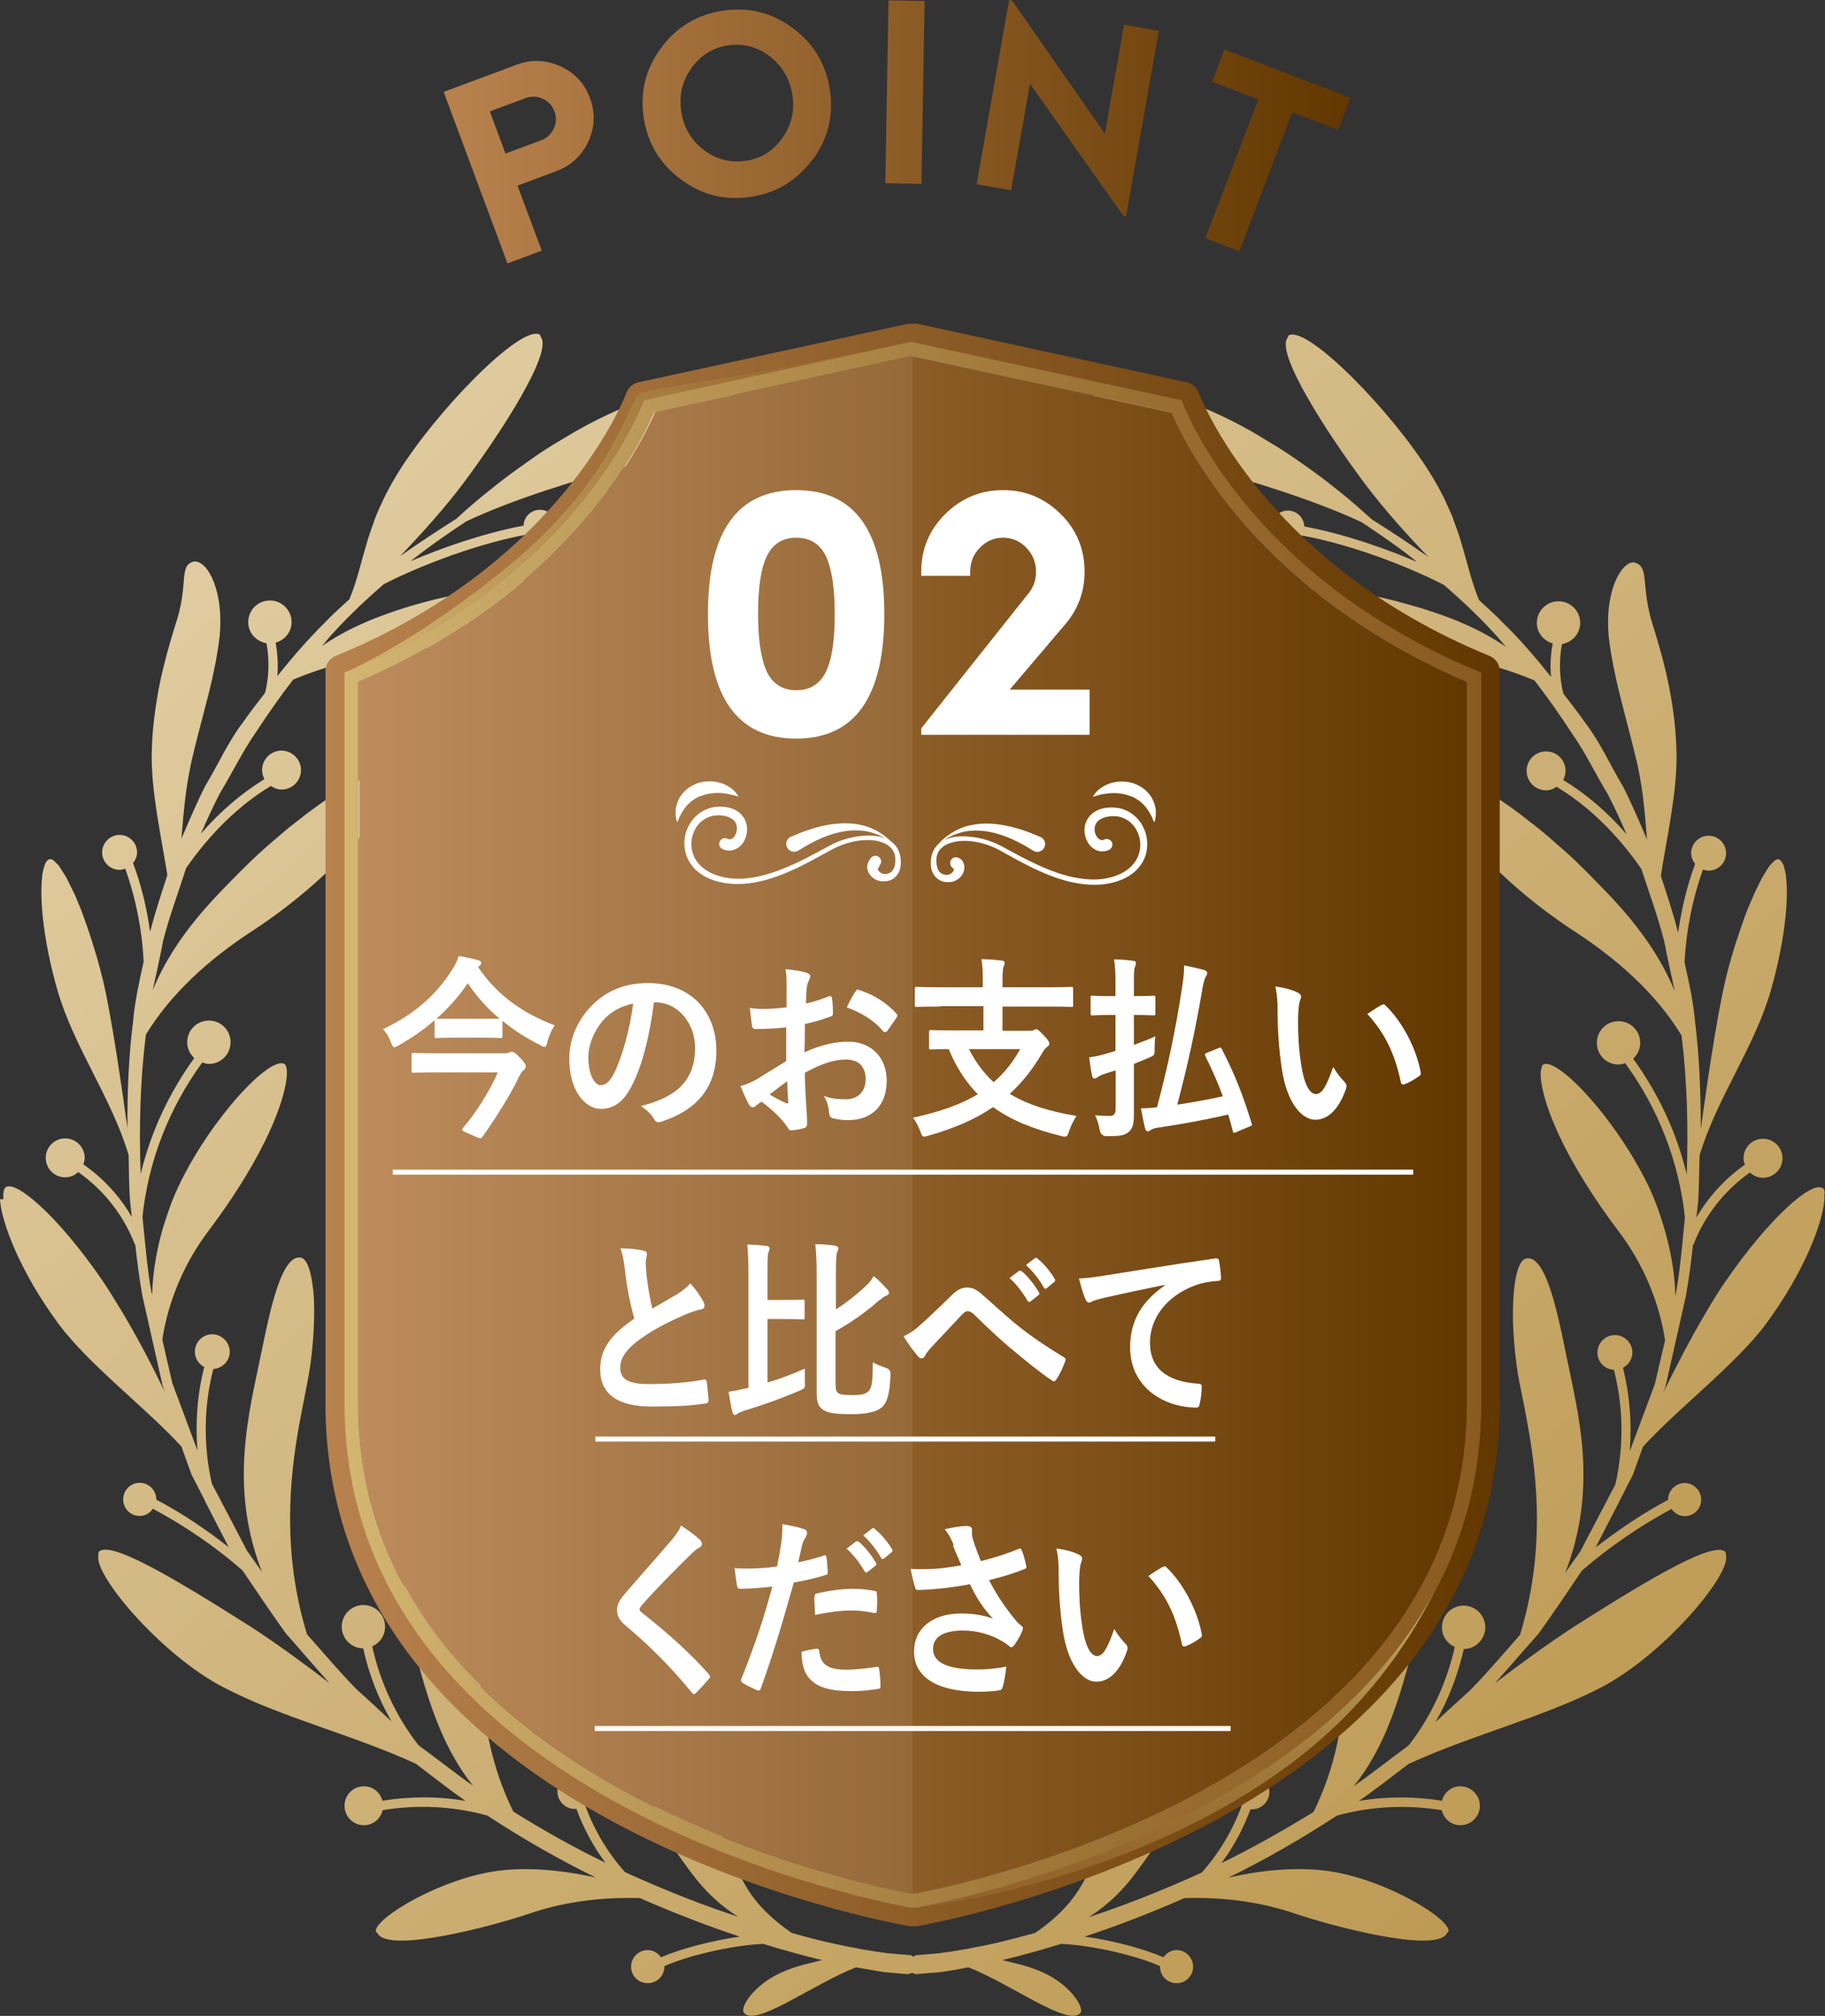 <?xml version="1.0" encoding="UTF-8"?>
<svg xmlns="http://www.w3.org/2000/svg" xmlns:xlink="http://www.w3.org/1999/xlink" viewBox="0 0 90.95 100.44">
  <rect x="0" y="0" width="90.95" height="100.44" fill="#333333" stroke="none"/>
  <defs>
    <style>
      .cls-1 {
        fill: url(#_名称未設定グラデーション_24-3);
      }

      .cls-1, .cls-2 {
        mix-blend-mode: screen;
        opacity: .8;
      }

      .cls-1, .cls-2, .cls-3, .cls-4, .cls-5, .cls-6, .cls-7, .cls-8, .cls-9, .cls-10, .cls-11, .cls-12, .cls-13 {
        stroke-width: 0px;
      }

      .cls-2 {
        fill: url(#_名称未設定グラデーション_24-2);
      }

      .cls-14 {
        fill: none;
        stroke: #fff;
        stroke-miterlimit: 10;
        stroke-width: .25px;
      }

      .cls-3 {
        opacity: .08;
      }

      .cls-3, .cls-12 {
        fill: #fff;
      }

      .cls-4 {
        fill: url(#_新規グラデーションスウォッチ_1);
      }

      .cls-5 {
        fill: url(#_新規グラデーションスウォッチ_1-2);
      }

      .cls-6 {
        fill: url(#_新規グラデーションスウォッチ_1-4);
      }

      .cls-7 {
        fill: url(#_新規グラデーションスウォッチ_1-3);
      }

      .cls-8 {
        fill: url(#_新規グラデーションスウォッチ_1-7);
      }

      .cls-9 {
        fill: url(#_新規グラデーションスウォッチ_1-5);
      }

      .cls-10 {
        fill: url(#_新規グラデーションスウォッチ_1-6);
      }

      .cls-11 {
        fill: url(#_新規グラデーションスウォッチ_16);
      }

      .cls-15 {
        isolation: isolate;
      }

      .cls-13 {
        fill: url(#_名称未設定グラデーション_24);
        mix-blend-mode: multiply;
        opacity: .78;
      }
    </style>
    <linearGradient id="_新規グラデーションスウォッチ_1" data-name="新規グラデーションスウォッチ 1" x1="17.85" y1="56.05" x2="73.1" y2="56.05" gradientUnits="userSpaceOnUse">
      <stop offset="0" stop-color="#b8824e"/>
      <stop offset="1" stop-color="#623700"/>
    </linearGradient>
    <linearGradient id="_新規グラデーションスウォッチ_16" data-name="新規グラデーションスウォッチ 16" x1="5.21" y1="14.09" x2="96.19" y2="111.34" gradientUnits="userSpaceOnUse">
      <stop offset="0" stop-color="#e5d3ab"/>
      <stop offset="1" stop-color="#b48c3e"/>
    </linearGradient>
    <linearGradient id="_新規グラデーションスウォッチ_1-2" data-name="新規グラデーションスウォッチ 1" x1="16.22" y1="56.05" x2="74.73" y2="56.05" xlink:href="#_新規グラデーションスウォッチ_1"/>
    <linearGradient id="_名称未設定グラデーション_24" data-name="名称未設定グラデーション 24" x1="17.15" y1="56.05" x2="73.8" y2="56.05" gradientUnits="userSpaceOnUse">
      <stop offset="0" stop-color="#dbc57c"/>
      <stop offset=".14" stop-color="#ceb36d"/>
      <stop offset=".52" stop-color="#af8948"/>
      <stop offset=".82" stop-color="#9c6e32"/>
      <stop offset="1" stop-color="#95652a"/>
    </linearGradient>
    <linearGradient id="_名称未設定グラデーション_24-2" data-name="名称未設定グラデーション 24" x1="58.5" y1="79.39" x2="58.5" y2="95.13" xlink:href="#_名称未設定グラデーション_24"/>
    <linearGradient id="_名称未設定グラデーション_24-3" data-name="名称未設定グラデーション 24" x1="16.44" y1="31.57" x2="44.2" y2="15.07" xlink:href="#_名称未設定グラデーション_24"/>
    <linearGradient id="_新規グラデーションスウォッチ_1-3" data-name="新規グラデーションスウォッチ 1" x1="22.11" y1="6.56" x2="67.3" y2="6.56" xlink:href="#_新規グラデーションスウォッチ_1"/>
    <linearGradient id="_新規グラデーションスウォッチ_1-4" data-name="新規グラデーションスウォッチ 1" x1="22.11" y1="6.56" x2="67.3" y2="6.56" xlink:href="#_新規グラデーションスウォッチ_1"/>
    <linearGradient id="_新規グラデーションスウォッチ_1-5" data-name="新規グラデーションスウォッチ 1" x1="22.11" y1="6.56" x2="67.3" y2="6.56" xlink:href="#_新規グラデーションスウォッチ_1"/>
    <linearGradient id="_新規グラデーションスウォッチ_1-6" data-name="新規グラデーションスウォッチ 1" x1="22.11" y1="6.56" x2="67.3" y2="6.56" xlink:href="#_新規グラデーションスウォッチ_1"/>
    <linearGradient id="_新規グラデーションスウォッチ_1-7" data-name="新規グラデーションスウォッチ 1" x1="22.11" y1="6.56" x2="67.3" y2="6.56" xlink:href="#_新規グラデーションスウォッチ_1"/>
  </defs>
  <g class="cls-15">
    <g id="_レイヤー_2" data-name="レイヤー 2">
      <g id="_レイヤー_1-2" data-name="レイヤー 1">
        <g>
          <path class="cls-4" d="M73.1,69.93c0,19.64-27.38,24.39-27.59,24.43-.28-.05-27.66-4.78-27.66-24.43v-35.95c10.29-4.4,13.94-11.58,14.73-13.43l12.8-2.8,12.99,2.8c.79,1.85,4.44,9.03,14.73,13.43v35.95Z"/>
          <path class="cls-3" d="M45.38,17.74l-12.8,2.8c-.79,1.85-4.44,9.03-14.73,13.43v35.95c0,19.45,26.79,24.28,27.63,24.43V17.76l-.1-.02Z"/>
          <path class="cls-11" d="M90.94,59.46c0-.1-.03-.19-.07-.24,0,0,0,0,0,0-.02-.03-.06-.02-.09-.04-.54-.28-2.6,1.48-4.8,4.68-.34.49-.67,1.03-.99,1.58,0,0,0,0,0,0h0c-.78,1.32-1.51,2.74-2.11,3.97l.12-.32c.34-1.51.68-3.02,1.02-4.53.15-.86.26-1.7.35-2.54,0-.01.02,0,.03-.02.55-1.43,1.55-2.7,2.81-3.58.17.16.4.26.65.26.54,0,.97-.43.97-.97s-.43-.97-.97-.97-.97.43-.97.97c0,.12.03.22.07.32-.98.68-1.81,1.59-2.42,2.63.03-.23.05-.47.08-.7.06-.8.05-1.59.08-2.39.85-2.86,2.72-5.34,3.55-8.22.67-2.33.9-4.47.76-5.63,0-.02,0-.03,0-.05-.02-.18-.06-.33-.1-.46,0-.02-.01-.06-.02-.08-.05-.13-.12-.23-.19-.29,0,0,0,0,0,0-.07-.05-.16-.03-.25.03-.03.02-.07.07-.1.1-.07.06-.13.12-.2.22-.05.07-.11.17-.16.26-.06.1-.12.18-.18.3-.07.13-.15.29-.22.44-.05.09-.09.18-.14.28-.09.2-.18.42-.28.65-.03.07-.05.13-.08.19-.11.27-.21.55-.31.85-.01.03-.02.06-.03.09-.3.86-.58,1.78-.78,2.66-.42,1.81-.9,5.09-1.21,7.34,0-1.8-.07-3.57-.28-5.3-.09-1.03-.31-2.02-.53-3,.08-1.57.39-3.15.92-4.63.09.03.18.06.28.06.48,0,.87-.39.87-.87s-.39-.87-.87-.87-.87.39-.87.87c0,.2.08.38.2.53-.41,1.1-.68,2.26-.85,3.43-.25-.97-.56-1.91-.86-2.83.29-1.9.81-4.12.78-6.07h0s0-.07,0-.11c-.07-3.03-.97-5.59-1.28-6.64-.09-.32-.13-.58-.18-.84-.19-1.16-.04-1.77-.59-1.94-.15-.05-.31,0-.47.14-.33.27-.65.87-.8,1.74-.08.44-.11.94-.08,1.5h0s0,0,0,0c.02.41.09.88.18,1.37.02.13.05.25.07.38.09.46.2.94.32,1.43.3,1.22.65,2.47.89,3.53.31,1.42.38,2.66.47,3.7-.39-.91-.77-1.81-1.2-2.65-.65-1.09-1.15-2.22-1.87-3.15-.36-.53-.73-.98-1.1-1.47-.2-.81-.22-1.65-.07-2.47.51-.09.91-.51.91-1.05,0-.6-.48-1.08-1.08-1.08s-1.08.48-1.08,1.08c0,.49.34.89.79,1.02-.1.55-.14,1.11-.08,1.67-.78-.98-1.56-1.88-2.35-2.65-.42-.44-.83-.8-1.24-1.18-.38-.9-.57-1.82-.89-2.87-.03-.11-.06-.22-.1-.33-.06-.19-.14-.39-.21-.59-.05-.12-.08-.24-.13-.37-.09-.21-.2-.44-.3-.67-.06-.12-.1-.24-.17-.36-.18-.36-.39-.73-.63-1.12-1.91-3.08-6.06-7.33-7.04-6.89h0c-.05.02-.05.1-.08.14-.58.78,1.96,4.72,3.85,7.25.94,1.26,2.11,2.55,3.17,3.66-.9-.64-1.87-1.28-2.8-1.86-.27-.24-.58-.52-.95-.84,0,0,0,0,0,0,0,0,0,0,0,0-.36-.31-.76-.63-1.21-.98-.12-.09-.23-.18-.35-.27-.36-.27-.74-.54-1.14-.82-.19-.13-.37-.26-.57-.39-.39-.26-.81-.51-1.23-.76-.21-.12-.4-.25-.62-.37-.64-.36-1.3-.69-1.98-.99-1.33-.58-2.89-.89-4.13-.94-.31-.01-.6,0-.87.02-.33.03-.6.09-.83.17l3.93.85c.23.53.7,1.5,1.48,2.71,2.42.68,5.51,1.6,7.95,2.74,1.03.68,2.06,1.4,2.76,1.98-1.54-.66-3.6-1.39-5.62-1.77-.02-.44-.37-.79-.82-.79s-.82.37-.82.82.37.83.82.83c.3,0,.55-.17.7-.41,2.81.52,5.71,1.75,7.09,2.47.79.69,1.62,1.45,2.49,2.4.2.2.39.46.59.68-.6-.41-1.23-.76-1.89-1.06,0,0,0,0,0,0,0,0,0,0,0,0-.57-.26-1.15-.48-1.75-.68-.07-.02-.14-.04-.21-.07-.53-.17-1.06-.32-1.59-.46-.09-.02-.18-.05-.28-.07-.52-.13-1.04-.24-1.55-.34-.08-.02-.17-.04-.25-.05-.56-.11-1.11-.22-1.63-.31-.33-.06-.62-.13-.91-.2,1.35,1.14,2.93,2.28,4.8,3.34,3.09.25,5.51,1.08,6.68,1.57.62.81,1.24,1.67,1.84,2.6.67.94,1.18,2.02,1.82,3.08.33.64.64,1.32.94,2-.97-1.13-2.05-2.04-3.17-2.72.07-.14.12-.28.12-.45,0-.54-.43-.97-.97-.97s-.97.43-.97.97.44.97.97.97c.2,0,.37-.07.52-.18,1.54.92,3.02,2.34,4.23,4.1.38,1.17.82,2.36,1.14,3.61.15.82.35,1.64.52,2.47-1.14-2.76-3.14-4.67-4.42-5.97-.02-.02-.05-.05-.07-.07-.31-.31-.63-.62-.98-.93-.18-.16-.36-.31-.54-.47-.19-.17-.38-.34-.58-.5-.28-.23-.56-.45-.84-.66-.1-.08-.2-.16-.29-.23-.36-.27-.72-.52-1.07-.76,0,0-.02-.01-.03-.02-.55-.37-1.05-.65-1.49-.87v2.87c1.2,1.44,3.02,3.14,5.34,4.65,2.18,1.42,4.06,3.12,5.31,5.17.28,2.25.34,4.58.26,6.93-.5-2.08-1.41-4.03-2.67-5.77.21-.2.35-.47.35-.79,0-.6-.48-1.08-1.08-1.08s-1.08.48-1.08,1.08.48,1.08,1.08,1.08c.12,0,.22-.03.33-.07,1.65,2.26,2.68,4.9,2.98,7.69-.13,1.26-.23,2.55-.45,3.78,0,.04-.02.08-.03.12-.02-.88-.15-1.89-.45-3h0s0,0,0,0c-.09-.34-.19-.67-.31-1.02-.15-.46-.33-.92-.56-1.41-.61-1.27-1.4-2.49-2.19-3.51-1.05-1.36-2.11-2.35-2.72-2.57-.15-.05-.28-.06-.37,0-.03.02-.04.08-.06.13-.25.59.34,3.55,3.88,8.23,1.18,1.56,1.99,3.5,2.27,5.37-.17.73-.34,1.46-.51,2.18l-1.25,3.35c.11-1.4,0-2.81-.34-4.16.28-.15.47-.43.47-.76,0-.48-.39-.87-.87-.87s-.87.39-.87.87.36.83.82.86c.48,1.86.5,3.85.07,5.72-.58,1.11-1.16,2.22-1.74,3.32-.25.36-.51.72-.76,1.08.52-1.33.93-2.98.91-5.02,0-1.04-.13-2.05-.29-3.01,0,0,0,0,0,0,0,0,0,0,0,0-.15-.87-.33-1.7-.49-2.46-.14-.64-.31-1.56-.53-2.44-.36-1.47-.85-2.86-1.53-2.74-.29.05-.49.56-.59,1.33-.07.51-.09,1.14-.08,1.82.02.68.08,1.42.18,2.16.05.37.11.74.19,1.1.11.56.25,1.22.37,1.92h0c.49,2.71.85,6.37-.39,10.43-.83.94-1.64,1.9-2.5,2.77-.58.52-1.15,1.05-1.71,1.57.65-1.13,1.12-2.36,1.41-3.64.59,0,1.07-.49,1.07-1.08s-.48-1.08-1.08-1.08-1.08.48-1.08,1.08c0,.44.26.81.64.98-.4,1.77-1.17,3.45-2.28,4.88-.04.03-.08.07-.12.1-.9.66-1.75,1.34-2.63,1.95,1.4-1.73,2.11-3.88,2.64-5.78.34-1.2.63-2.8.8-4.27-1.02,1.89-2.33,3.57-3.82,5.05-.14,1.03-.25,2.04-.54,3.28-.31,1.29-.76,2.34-1.09,3.01-1.56.96-3.1,1.82-4.59,2.55.61-.82,1.1-1.73,1.45-2.69.03,0,.05.01.07.01.48,0,.87-.39.87-.87s-.39-.87-.87-.87-.87.39-.87.87c0,.29.15.53.36.69-.45,1.23-1.12,2.35-1.99,3.33-2.02.92-3.92,1.66-5.63,2.22,1.51-.96,2.22-2.03,2.89-2.96.5-.69.95-1.63,1.29-2.56-1.15.57-2.28,1.07-3.38,1.51-.22.54-.46,1.1-.8,1.74.11-.21.25-.44.34-.63-.11.21-.22.41-.34.64,0,0,0,0,0-.01-.14.27-.25.51-.44.81-.6.99-1.47,1.73-2.24,2.25-.61.17-1.21.32-1.73.45-1.31.3-2.34.47-3.05.56-.69.06-1.05.09-1.05.09h-.08c-.06.01-.1.06-.15.08-.05-.02-.09-.07-.15-.08h-.08s-.37-.04-1.05-.09c-.7-.09-1.74-.26-3.05-.56-.52-.12-1.12-.28-1.73-.45-.76-.52-1.64-1.26-2.24-2.25-.18-.3-.3-.55-.44-.81,0,0,0,0,0,.01-.13-.23-.23-.43-.34-.64.09.19.23.42.34.63-.34-.65-.58-1.2-.8-1.75-1.1-.44-2.23-.94-3.38-1.51.34.92.79,1.86,1.29,2.55.67.93,1.38,2,2.89,2.96-1.71-.56-3.61-1.3-5.63-2.22-.87-.97-1.54-2.1-1.99-3.33.21-.16.36-.4.36-.69,0-.48-.39-.87-.87-.87s-.87.39-.87.87.39.87.87.87c.03,0,.05-.01.07-.01.36.97.84,1.87,1.45,2.69-1.49-.72-3.04-1.58-4.59-2.55-.33-.67-.78-1.72-1.09-3.01-.3-1.23-.41-2.25-.55-3.28-1.49-1.48-2.8-3.15-3.81-5.04.16,1.47.46,3.07.8,4.26.53,1.9,1.25,4.05,2.64,5.78-.88-.61-1.73-1.3-2.63-1.95-.04-.03-.08-.07-.12-.11-1.11-1.44-1.88-3.11-2.27-4.88.38-.17.64-.54.64-.98,0-.6-.48-1.08-1.08-1.08s-1.08.48-1.08,1.08.48,1.07,1.07,1.08c.28,1.28.76,2.51,1.41,3.64-.56-.52-1.12-1.05-1.71-1.57-.86-.87-1.66-1.83-2.5-2.77-1.24-4.07-.88-7.72-.39-10.44h0c.13-.7.26-1.35.37-1.92.07-.36.14-.73.19-1.1.1-.74.16-1.48.18-2.16.02-.68,0-1.31-.08-1.82-.1-.77-.3-1.28-.59-1.33-.13-.02-.26.01-.38.1-.48.34-.85,1.46-1.14,2.64-.22.89-.39,1.8-.53,2.44-.16.76-.34,1.59-.49,2.46,0,0,0,0,0,0,0,0,0,0,0,0-.16.96-.28,1.97-.29,3.01-.02,2.03.39,3.69.91,5.02-.25-.36-.5-.72-.76-1.08-.57-1.1-1.15-2.21-1.74-3.32-.43-1.88-.41-3.86.07-5.72.45-.03.82-.4.82-.86s-.39-.87-.87-.87-.87.39-.87.87c0,.34.2.62.47.76-.35,1.35-.45,2.76-.34,4.16l-1.25-3.35c-.17-.73-.34-1.46-.5-2.18.28-1.87,1.09-3.81,2.27-5.37,3.81-5.06,4.22-8.14,3.81-8.36-.73-.4-3.66,2.71-5.27,6.09-.23.48-.41.95-.56,1.41-.53,1.52-.73,2.88-.76,4.02,0-.04-.02-.08-.03-.12-.22-1.23-.32-2.52-.45-3.78.29-2.79,1.33-5.43,2.98-7.69.1.03.21.07.33.07.6,0,1.08-.48,1.08-1.08s-.48-1.08-1.08-1.08-1.08.48-1.08,1.08c0,.31.14.59.35.79-1.26,1.74-2.17,3.7-2.67,5.77-.09-2.36-.02-4.69.26-6.94,1.25-2.05,3.13-3.75,5.31-5.17,2.33-1.52,4.14-3.22,5.34-4.65v-2.87c-.45.22-.94.5-1.49.87,0,0-.02.01-.03.02-.35.23-.7.48-1.06.75-.11.08-.22.17-.33.26-.27.21-.54.41-.81.64-.21.18-.42.36-.63.54-.16.14-.33.28-.49.43-.37.33-.72.67-1.05,1-1.28,1.3-3.29,3.21-4.42,5.97.18-.83.37-1.66.52-2.47.32-1.25.77-2.43,1.14-3.61,1.22-1.76,2.69-3.18,4.23-4.1.15.1.33.18.53.18.54,0,.97-.44.97-.97s-.44-.97-.97-.97-.97.43-.97.97c0,.16.05.31.12.45-1.11.68-2.19,1.59-3.17,2.72.3-.69.61-1.36.94-2,.64-1.06,1.16-2.14,1.82-3.08.61-.93,1.22-1.8,1.84-2.6,1.17-.49,3.59-1.32,6.68-1.57,1.87-1.06,3.46-2.19,4.8-3.34-.3.07-.59.14-.91.2-.52.1-1.07.2-1.63.31-.09.02-.17.04-.26.05-.51.1-1.02.22-1.54.34-.09.02-.18.05-.28.07-.53.13-1.06.29-1.59.46-.07.02-.14.04-.21.07-.59.2-1.18.42-1.74.68,0,0,0,0,0,0,0,0,0,0,0,0-.66.3-1.29.65-1.89,1.06.2-.22.39-.48.59-.68.87-.95,1.7-1.71,2.49-2.4,1.39-.72,4.29-1.94,7.09-2.47.14.24.4.41.7.41.46,0,.82-.37.82-.83s-.37-.82-.82-.82-.8.35-.82.79c-2.01.38-4.08,1.11-5.62,1.77.71-.58,1.73-1.3,2.76-1.98,2.44-1.15,5.52-2.06,7.95-2.74.78-1.21,1.25-2.18,1.48-2.71l3.9-.85c-1.15-.4-3.73-.14-5.79.76-.68.3-1.34.63-1.98.99-.21.12-.41.24-.61.36-.42.25-.84.5-1.23.76-.2.13-.38.26-.56.39-.4.28-.78.55-1.14.82-.12.09-.23.18-.35.27-.44.35-.85.67-1.21.98,0,0,0,0,0,0h0c-.37.31-.68.59-.95.84-.92.58-1.89,1.22-2.8,1.86,1.06-1.11,2.23-2.4,3.17-3.66,1.89-2.53,4.42-6.47,3.85-7.25-.03-.04-.03-.11-.08-.14-.98-.44-5.13,3.81-7.04,6.89-.24.39-.45.77-.63,1.12-.06.13-.11.24-.17.36-.11.23-.21.45-.3.67-.05.13-.09.24-.13.37-.07.2-.15.4-.21.59-.04.11-.07.22-.1.33-.32,1.05-.51,1.97-.89,2.87-.41.38-.82.73-1.24,1.18-.78.77-1.57,1.67-2.35,2.65.05-.56.01-1.12-.08-1.67.45-.13.79-.53.79-1.02,0-.6-.48-1.08-1.08-1.08s-1.08.48-1.08,1.08c0,.54.4.96.91,1.05.15.82.13,1.67-.07,2.47-.37.49-.74.94-1.1,1.47-.72.93-1.22,2.07-1.87,3.15-.43.84-.81,1.74-1.2,2.65.09-1.03.17-2.28.47-3.7.23-1.06.58-2.31.89-3.53.12-.49.23-.97.32-1.43.03-.13.05-.26.07-.39.09-.49.16-.96.18-1.37,0,0,0,0,0,0h0c.03-.56,0-1.06-.08-1.5-.15-.87-.47-1.48-.8-1.74-.16-.13-.33-.18-.47-.14-.68.21-.26,1.03-.77,2.79-.02.06-.04.15-.07.22-.16.52-.4,1.28-.63,2.23-.1.39-.19.81-.27,1.26-.1.56-.19,1.16-.25,1.79-.04.41-.06.82-.07,1.25h0c-.03,1.94.48,4.17.78,6.07-.3.92-.61,1.86-.86,2.83-.16-1.17-.44-2.33-.85-3.43.12-.15.2-.33.2-.53,0-.48-.39-.87-.87-.87s-.87.39-.87.87.39.87.87.87c.1,0,.19-.03.28-.06.53,1.48.84,3.05.92,4.63-.22.98-.44,1.97-.53,3-.22,1.73-.29,3.51-.28,5.3-.31-2.25-.79-5.53-1.21-7.34-.05-.2-.11-.41-.16-.62,0,0,0,0,0,0,0,0,0,0,0,0-.09-.35-.19-.69-.3-1.04,0,0,0,0,0,0-.1-.34-.21-.66-.32-.99-.01-.03-.02-.06-.03-.09-.1-.29-.21-.58-.31-.85-.03-.07-.05-.13-.08-.19-.09-.23-.18-.45-.28-.65-.05-.1-.09-.19-.14-.28-.07-.15-.15-.31-.22-.44-.06-.11-.12-.2-.18-.29-.06-.09-.11-.19-.16-.26-.07-.1-.14-.15-.2-.21-.03-.03-.07-.08-.1-.1-.09-.06-.18-.07-.25-.03,0,0,0,0,0,0-.08.05-.14.15-.19.28,0,.02-.01.05-.02.08-.04.13-.08.28-.1.46,0,.01,0,.03,0,.04-.14,1.16.09,3.3.76,5.64.83,2.87,2.7,5.36,3.55,8.22.02.8.01,1.59.08,2.39.03.23.05.47.08.7-.6-1.04-1.43-1.94-2.42-2.63.04-.1.07-.21.07-.32,0-.54-.44-.97-.97-.97s-.97.43-.97.97.43.97.97.97c.25,0,.47-.1.65-.26,1.26.88,2.26,2.15,2.81,3.58,0,.01.02,0,.03.02.09.84.2,1.69.35,2.54.34,1.51.68,3.02,1.02,4.53l.12.32c-.59-1.23-1.32-2.65-2.11-3.97h0s0,0,0,0c-.33-.55-.66-1.08-.99-1.58-2.31-3.38-4.5-5.18-4.89-4.64-.04.05-.06.14-.07.24-.01.08-.01.19,0,.31H0c.06,1.12.99,3.6,2.91,6.2,1.49,2.02,4.37,4.2,6.13,6.12l.51,1.41c.23.44.45.87.67,1.31,0,.01,0,.03.01.05,0,0,.02,0,.02.02.38.75.77,1.49,1.15,2.23-1.14-.89-2.33-1.7-3.61-2.37,0,0,0,0,0-.01,0-.46-.37-.83-.83-.83s-.82.37-.82.83.37.82.82.82c.28,0,.52-.15.66-.36,1.6.86,3.1,1.88,4.46,3.07.72,1.06,1.44,2.13,2.17,3.15.74.83,1.44,1.66,2.17,2.47-.62-.48-1.25-.95-1.89-1.41,0,0,0,0,0,0,0,0,0,0,0,0-.72-.52-1.44-1.02-2.14-1.47,0,0-.01-.01-.02-.01-4.07-2.58-6.84-4.16-7.43-3.67-.05.04-.03.14-.04.21-.19,1.01,3.14,4.94,6.2,6.54,2.92,1.53,6.44,2.36,9.63,3.83.83.63,1.64,1.27,2.47,1.85-1.37-.24-2.77-.23-4.14-.01-.11-.41-.47-.72-.92-.72-.54,0-.97.43-.97.97s.43.97.97.97c.46,0,.83-.33.93-.75,1.74-.29,3.53-.2,5.22.27,1.83,1.2,3.65,2.23,5.41,3.09-.89-.2-1.89-.36-2.94-.41h0c-.52-.02-1.05-.02-1.58.03-1.51.13-3.15.74-4.4,1.39-1.24.65-2.1,1.35-2.05,1.67h0s0,0,0,0c0,.03.05.05.07.08,0,0,.02.02.02.02.55,1.01,5.75-.37,7.54-.98,1.57-.54,3.41-.84,5.53-.78,1.78.78,3.46,1.42,4.98,1.92-1.5.21-3.03.64-3.93,1.03-.15-.21-.38-.36-.66-.36-.46,0-.83.37-.83.83s.37.82.83.82.83-.37.83-.82c0,0,0-.02,0-.03,1.07-.48,3.19-1.02,4.92-1.11,1.05.32,2.05.6,2.9.8.02,0,.04,0,.06.01-.17.03-.34.08-.5.12,0,0,0,0,0,0h0c-.58.13-1.15.31-1.64.54-1.3.61-1.98,1.7-1.78,1.96.57.75,3.45-1.43,5.59-2.26.55.1,1.03.18,1.41.24.76.07,1.17.1,1.17.1h0c.08,0,.15-.04.22-.07.07.03.14.08.22.07h0s.41-.04,1.17-.1c.38-.05.86-.13,1.41-.24,2.14.83,5.01,3.01,5.59,2.26.19-.25-.49-1.35-1.78-1.96-.48-.23-1.05-.41-1.64-.54h0s0,0,0,0c-.17-.04-.33-.09-.5-.12.02,0,.04,0,.06-.01.85-.2,1.85-.48,2.9-.8,1.73.09,3.86.63,4.92,1.11,0,0,0,.02,0,.03,0,.46.37.82.83.82s.82-.37.82-.82-.37-.83-.82-.83c-.28,0-.51.15-.66.36-.9-.39-2.43-.83-3.93-1.03,1.52-.5,3.2-1.14,4.98-1.92,2.12-.06,3.96.24,5.53.78,1.79.61,6.99,1.99,7.54.98,0,0,.01-.02.02-.02.01-.03.06-.04.07-.08h0s0,0,0,0c.05-.32-.8-1.02-2.05-1.67-1.24-.65-2.88-1.26-4.4-1.39-.53-.05-1.06-.05-1.58-.03h0c-1.05.04-2.05.21-2.94.41,1.76-.86,3.57-1.89,5.41-3.09,1.7-.47,3.49-.55,5.22-.27.1.43.47.75.93.75.54,0,.97-.44.97-.97s-.44-.97-.97-.97c-.45,0-.81.31-.92.72-1.37-.22-2.77-.22-4.14.01.83-.57,1.64-1.21,2.47-1.84,3.19-1.47,6.71-2.31,9.63-3.83,3.06-1.6,6.39-5.53,6.2-6.54-.01-.07,0-.17-.04-.21-.59-.49-3.36,1.08-7.43,3.67,0,0-.02.01-.03.02-.7.45-1.42.95-2.13,1.46,0,0,0,0,0,0,0,0,0,0,0,0-.64.46-1.27.93-1.89,1.41.72-.81,1.43-1.64,2.17-2.47.74-1.02,1.45-2.09,2.17-3.15,1.37-1.18,2.87-2.21,4.46-3.07.15.21.38.36.66.36.46,0,.82-.37.82-.82s-.37-.83-.82-.83-.83.37-.83.83c0,0,0,0,0,.01-1.28.68-2.47,1.49-3.61,2.37.38-.74.76-1.49,1.15-2.23,0,0,.02,0,.02-.02,0-.01,0-.03.01-.05.22-.44.45-.87.67-1.31l.51-1.41c1.76-1.93,4.64-4.11,6.13-6.12,1.92-2.6,2.84-5.08,2.91-6.2h0c0-.12,0-.22,0-.31Z"/>
          <g>
            <path class="cls-5" d="M45.38,95.98c-.42-.06-29.16-5.03-29.16-26.05v-36.5c0-.33.2-.63.51-.75,11.33-4.64,14.46-13.03,14.49-13.11.1-.27.32-.46.59-.52l13.4-2.91c.06-.01.31-.02.37-.02s.12,0,.17.02l13.4,2.91c.28.06.5.26.59.52.03.08,3.16,8.47,14.49,13.11.31.13.51.42.51.75v36.5c0,21.03-28.74,25.99-29.03,26.04-.04,0-.28.01-.33.01ZM17.85,33.97v35.95c0,19.66,27.38,24.39,27.66,24.43.21-.05,27.59-4.79,27.59-24.43v-35.95c-10.29-4.4-13.94-11.58-14.73-13.43l-12.99-2.8-12.8,2.8c-.79,1.85-4.44,9.03-14.73,13.43Z"/>
            <path class="cls-13" d="M73.38,33.33c-9.95-4.25-13.51-11.07-14.36-13.06l-.14-.33-13.49-2.91-13.3,2.91-.14.33c-.85,1.99-4.41,8.81-14.36,13.06l-.42.18v36.42c0,20.24,27.96,25.08,28.25,25.12h.16s.12-.01.12-.01c2.88-.54,28.12-5.81,28.12-25.11v-36.42l-.42-.18ZM73.1,69.93c0,19.64-27.38,24.39-27.59,24.43-.28-.05-27.66-4.78-27.66-24.43v-35.95c10.29-4.4,13.94-11.58,14.73-13.43l12.8-2.8,12.99,2.8c.79,1.85,4.44,9.03,14.73,13.43v35.95Z"/>
            <path class="cls-2" d="M45.68,95.04l-.12.02s10.62-1.06,18.85-7.25c3.5-2.64,5.68-5.73,7.03-8.42-6.34,11.65-23.42,15.21-25.76,15.65Z"/>
            <path class="cls-1" d="M17.58,33.33c9.95-4.25,13.51-11.07,14.36-13.06l.14-.33,13.3-2.91c-10.6,2.24-13.02,2.29-13.5,2.58-.62.38-1.12,4.16-6.64,8.67-4.05,3.31-7.1,4.8-7.88,5.14l.22-.09Z"/>
          </g>
          <g>
            <path class="cls-7" d="M25.29,13.12l-3.18-8.54,3.65-1.36c.73-.27,1.45-.24,2.16.08.71.32,1.21.85,1.48,1.58.27.74.25,1.46-.08,2.17-.33.71-.86,1.2-1.58,1.47l-1.95.73,1.21,3.24-1.7.63ZM25.19,7.65l1.78-.66c.29-.11.5-.3.63-.59.13-.28.14-.57.03-.86-.11-.28-.3-.49-.58-.62-.28-.13-.57-.14-.86-.03l-1.78.66.78,2.1Z"/>
            <path class="cls-6" d="M40.48,7.96c-.77,1.04-1.8,1.66-3.08,1.85-1.28.19-2.44-.1-3.48-.88-1.04-.78-1.65-1.8-1.84-3.08s.1-2.44.88-3.48c.77-1.04,1.8-1.65,3.08-1.84,1.28-.19,2.44.1,3.48.88,1.04.77,1.65,1.8,1.84,3.08s-.1,2.44-.87,3.48ZM37.14,8.02c.77-.11,1.38-.49,1.84-1.13.46-.64.63-1.36.51-2.15-.12-.79-.49-1.43-1.11-1.92-.62-.48-1.32-.67-2.09-.56-.76.11-1.37.49-1.83,1.13s-.63,1.36-.51,2.16.49,1.43,1.11,1.91c.62.48,1.32.66,2.08.55Z"/>
            <path class="cls-9" d="M44.12,9.13L44.28.02l1.8.03-.16,9.11-1.8-.03Z"/>
            <path class="cls-10" d="M55.97,10.73l-4.64-6.55-.94,5.3-1.72-.3,1.62-9.18.15.03,4.62,6.63.96-5.43,1.73.31-1.63,9.23-.17-.03Z"/>
            <path class="cls-8" d="M60.07,11.87l2.64-6.92-2.3-.88.61-1.6,6.28,2.4-.61,1.6-2.29-.87-2.64,6.92-1.69-.65Z"/>
          </g>
          <g>
            <path class="cls-12" d="M43.83,43.18s-.02.01-.04.04c-.03.03,0,0-.03.02-.03,0-.02.15.14.25.13.1.48.09.62-.18.08-.13.11-.31.1-.52,0-.18-.07-.39-.22-.54-.29-.32-.82-.42-1.35-.39-.53.03-1.09.2-1.6.47-1.04.57-2.17,1.23-3.43,1.55-.63.16-1.29.22-1.94.11-.63-.11-1.28-.39-1.66-.95-.38-.54-.4-1.26-.14-1.81.25-.56.78-.94,1.32-1.02.28-.04.52-.02.77.04.24.07.48.2.64.41.32.42.24.92.08,1.23-.16.33-.51.5-.75.49-.24-.01-.34-.08-.34-.08-.14-.07-.2-.24-.13-.38.07-.14.24-.2.38-.13,0,0,.04.02.1.03.05,0,.17-.01.28-.19.1-.16.15-.46,0-.68-.14-.23-.56-.36-.97-.32-.41.03-.84.3-1.05.75-.22.44-.22,1.02.08,1.48.29.46.85.75,1.44.86.59.12,1.23.06,1.83-.09,1.22-.3,2.34-.93,3.39-1.5.54-.29,1.12-.45,1.68-.49.55-.04,1.14.03,1.53.42.19.19.29.44.32.69.03.22.02.47-.08.69-.09.22-.3.39-.51.44-.05.02-.11.03-.16.03-.04,0-.08.01-.14,0-.11,0-.2-.02-.29-.06-.35-.14-.54-.49-.47-.77.02-.12.11-.25.13-.28.02-.03.04-.05.04-.05.1-.13.28-.15.4-.05.13.1.15.28.05.4-.01.01-.02.03-.04.04Z"/>
            <path class="cls-12" d="M47.88,42.79s.01.02.04.05c.02.03.12.16.13.28.06.28-.13.64-.47.77-.09.04-.19.06-.29.06-.06,0-.11,0-.14,0-.05,0-.11-.02-.16-.03-.21-.06-.41-.22-.51-.44-.1-.22-.11-.46-.08-.69.03-.25.13-.5.32-.69.39-.39.98-.47,1.53-.42.56.04,1.14.2,1.68.49,1.05.57,2.17,1.2,3.39,1.5.61.14,1.24.21,1.83.09.59-.11,1.15-.4,1.44-.86.3-.46.3-1.04.08-1.48-.21-.45-.64-.72-1.05-.75-.41-.04-.83.1-.97.32-.16.22-.11.51,0,.68.11.17.22.19.28.19.06,0,.1-.03.1-.03.14-.07.31,0,.38.13.07.14,0,.31-.13.38,0,0-.1.07-.34.08-.24.02-.59-.16-.75-.49-.17-.31-.24-.8.08-1.23.16-.2.39-.34.64-.41.25-.06.49-.08.77-.04.54.07,1.08.46,1.32,1.02.26.55.24,1.27-.14,1.81-.38.55-1.02.84-1.66.95-.65.11-1.31.04-1.94-.11-1.26-.32-2.39-.97-3.43-1.55-.51-.28-1.07-.44-1.6-.47-.52-.03-1.06.08-1.35.39-.15.15-.21.36-.22.54,0,.21.03.39.1.52.14.27.48.28.62.18.17-.1.17-.25.14-.25-.02-.02,0,0-.03-.02-.03-.03-.04-.04-.04-.04-.12-.1-.13-.29-.03-.41.1-.12.29-.13.41-.03.01.01.03.03.04.04Z"/>
            <path class="cls-12" d="M39.42,41.69s.08-.03.22-.09c.13-.06.35-.15.6-.23.5-.18,1.21-.36,1.92-.35.36,0,.72.06,1.04.16.32.11.59.25.8.41.11.07.2.16.28.22.08.07.14.13.19.19.1.11.16.17.16.17,0,0-.07-.05-.18-.15-.06-.05-.13-.11-.21-.16-.09-.05-.18-.13-.3-.18-.22-.12-.5-.21-.8-.27-.3-.05-.63-.05-.95-.01-.65.09-1.26.34-1.69.57-.22.11-.38.21-.52.29-.13.08-.2.12-.2.12-.18.11-.42.06-.54-.13-.11-.18-.06-.42.13-.54.02,0,.03-.02.05-.03Z"/>
            <path class="cls-12" d="M33.75,40.99s-.02-.07-.05-.19c0-.06-.04-.13-.03-.22,0-.09,0-.19.01-.3.03-.11.04-.23.1-.35.05-.12.11-.25.21-.36.09-.12.2-.22.32-.31.13-.09.26-.16.41-.22.59-.22,1.23-.09,1.59.15.19.11.32.24.39.34.07.1.11.16.11.16,0,0-.07-.02-.18-.05-.11-.03-.27-.07-.45-.1-.36-.06-.83-.04-1.23.11-.1.03-.2.08-.29.13-.08.06-.18.11-.25.18-.08.07-.15.14-.21.21-.07.07-.11.16-.17.23-.08.15-.17.29-.21.41-.05.11-.08.17-.08.17Z"/>
            <path class="cls-12" d="M51.5,42.39s-.07-.04-.2-.12c-.13-.08-.29-.18-.52-.29-.43-.23-1.04-.48-1.69-.57-.32-.04-.65-.04-.95.01-.3.06-.58.15-.8.27-.12.05-.21.12-.3.18-.09.05-.16.11-.21.16-.11.1-.18.15-.18.15,0,0,.06-.06.16-.17.05-.06.11-.13.19-.19.08-.07.16-.15.28-.22.21-.16.49-.3.8-.41.32-.1.68-.15,1.03-.16.72,0,1.42.18,1.92.35.25.08.47.18.6.23.14.06.22.09.22.09.2.09.29.32.2.51-.09.2-.32.29-.51.2-.02,0-.03-.02-.05-.03Z"/>
            <path class="cls-12" d="M57.53,40.99s-.03-.06-.08-.17c-.04-.12-.12-.26-.21-.41-.06-.07-.1-.16-.17-.23-.06-.08-.13-.15-.21-.21-.07-.07-.17-.12-.25-.18-.09-.05-.18-.1-.29-.13-.4-.16-.87-.17-1.23-.11-.18.02-.34.06-.45.1-.11.03-.18.05-.18.05,0,0,.03-.06.11-.16.07-.1.2-.23.39-.34.36-.24,1-.37,1.59-.15.15.06.28.13.41.22.12.09.24.2.32.31.1.11.16.24.21.36.06.12.07.24.1.35.02.11.01.22.01.3,0,.09-.02.16-.03.22-.03.12-.05.19-.05.19Z"/>
          </g>
          <g>
            <g>
              <path class="cls-12" d="M23.83,48.19c.98,1.46,2.32,2.33,3.82,2.9-.16.21-.3.54-.37.82-.04.18-.07.25-.15.25-.04,0-.12-.03-.21-.09-.68-.33-1.31-.74-1.88-1.21v.75c0,.1,0,.11-.1.11-.05,0-.27-.02-.97-.02h-1.24c-.69,0-.9.02-.96.02-.1,0-.11,0-.11-.11v-.78c-.55.48-1.15.89-1.8,1.26-.1.06-.16.09-.21.09-.06,0-.1-.07-.16-.23-.1-.26-.23-.51-.41-.67,1.63-.76,2.71-1.79,3.45-2.96.15-.24.27-.46.33-.69.35.06.69.13.96.21.11.02.16.06.16.14,0,.06-.03.11-.09.15l-.07.06ZM21.83,53.43c-.87,0-1.16.02-1.22.02-.09,0-.1,0-.1-.12v-.76c0-.1,0-.11.1-.11.05,0,.35.02,1.22.02h3.22c.15,0,.25,0,.31-.04.05-.02.1-.04.13-.04.09,0,.17.03.4.27.29.31.31.39.31.45,0,.1-.03.14-.12.21-.1.09-.17.21-.29.47-.33.69-1.06,1.88-1.74,2.83-.04.05-.06.08-.11.08-.07,0-.19-.06-.45-.17-.34-.15-.46-.19-.46-.26,0-.02.02-.05.05-.09.69-.8,1.35-1.89,1.73-2.76h-3ZM21.77,50.76c.05,0,.27,0,.96,0h1.24c.61,0,.84,0,.93,0-.62-.52-1.15-1.12-1.59-1.77-.45.67-.98,1.25-1.56,1.77h.02Z"/>
              <path class="cls-12" d="M32.59,49.94c-.21,1.65-.58,3.17-1.12,4.19-.38.73-.85,1.12-1.52,1.12-.79,0-1.58-.91-1.58-2.5,0-.93.37-1.83,1.01-2.53.75-.82,1.7-1.24,2.91-1.24,2.15,0,3.41,1.44,3.41,3.37,0,1.81-.94,2.95-2.75,3.54-.19.06-.27.02-.38-.17-.1-.17-.29-.39-.63-.61,1.51-.39,2.7-1.07,2.7-2.91,0-1.16-.8-2.26-2-2.26h-.04ZM30.02,50.88c-.43.52-.7,1.18-.7,1.8,0,.89.33,1.39.61,1.39.23,0,.43-.13.67-.59.39-.79.8-2.19.95-3.48-.63.14-1.13.41-1.53.88Z"/>
              <path class="cls-12" d="M39.18,51.19c-.45.04-.9.08-1.5.08-.15,0-.2-.06-.21-.2-.03-.19-.06-.51-.1-.85.23.04.47.05.7.05.38,0,.76-.04,1.13-.08,0-.32,0-.69,0-1.11,0-.25,0-.53-.06-.79.45.03.82.1,1.06.18.11.03.18.1.18.18,0,.04-.02.09-.05.16-.06.13-.11.25-.12.38-.03.25-.04.5-.04.81.39-.09.76-.21,1.14-.36.08-.03.14,0,.15.09.04.24.05.51.05.76,0,.1-.03.13-.12.16-.59.2-.74.25-1.28.37,0,.47,0,.94-.02,1.41.84-.39,1.63-.54,2.2-.53,1.11,0,1.9.78,1.9,1.94,0,1.24-.73,1.97-1.94,1.97-.26,0-.54-.04-.73-.09-.14-.04-.2-.14-.2-.29-.02-.21-.08-.54-.27-.83.43.16.79.17,1.12.17.5,0,.97-.31.97-1,0-.63-.36-.98-.98-.98-.51,0-1.13.15-2.05.66,0,.41.02.74.04,1.17.03.43.07,1.04.07,1.26,0,.14.02.28-.13.32-.2.06-.48.11-.66.12-.1,0-.13-.07-.21-.19-.24-.36-.71-.83-1.27-1.24-.1.06-.21.14-.29.21-.04.05-.11.07-.15.07-.07,0-.14-.06-.2-.16-.1-.18-.28-.58-.41-.9.23-.06.53-.17.82-.34.38-.23.8-.5,1.46-.9v-1.66ZM38.35,54.53c.25.15.55.31.84.44.07.02.1,0,.09-.08-.02-.25-.04-.7-.05-1.02-.25.18-.55.41-.88.66ZM42.62,49.43c.06-.11.09-.14.15-.12.82.26,1.43.67,1.9,1.19.04.04.05.07.05.1s-.02.06-.04.1c-.12.19-.35.5-.48.69-.03.04-.15.05-.18,0-.47-.57-1.1-.93-1.82-1.2.12-.26.26-.52.41-.76Z"/>
              <path class="cls-12" d="M46.83,50.15c-.8,0-1.08.02-1.14.02-.09,0-.1,0-.1-.11v-.77c0-.11,0-.12.1-.12.05,0,.33.02,1.14.02h2.15v-.16c0-.55,0-.8-.07-1.24.32,0,.71.03,1.02.07.08,0,.14.06.14.11,0,.08-.04.14-.06.2-.03.1-.05.26-.05.77v.25h2.28c.8,0,1.08-.02,1.14-.02.09,0,.1,0,.1.12v.77c0,.1,0,.11-.1.11-.05,0-.33-.02-1.14-.02h-2.28v1.21h1.31c.13,0,.21-.02.26-.04.04-.02.08-.04.12-.04.06,0,.13.06.36.3.21.21.28.33.28.42,0,.08-.04.11-.12.17-.08.07-.13.12-.21.26-.48.83-1.02,1.51-1.64,2.07.89.54,1.99.88,3.33,1.1-.14.2-.29.51-.38.78-.06.19-.09.25-.19.25-.04,0-.11,0-.2-.03-1.38-.34-2.49-.79-3.39-1.44-.89.61-1.96,1.07-3.24,1.43-.09.03-.15.04-.2.04-.09,0-.12-.07-.18-.25-.1-.27-.24-.52-.37-.69,1.31-.29,2.37-.65,3.23-1.17-.59-.6-1.07-1.33-1.45-2.25-.61,0-.84.02-.88.02-.09,0-.1,0-.1-.11v-.75c0-.1,0-.11.1-.11.05,0,.35.02,1.22.02h1.39v-1.21h-2.15ZM48.29,52.27c.34.68.75,1.21,1.23,1.65.52-.45.96-.99,1.32-1.65h-2.56Z"/>
              <path class="cls-12" d="M56.51,53.53c0,.68,0,1.48,0,1.96s-.05.75-.29.93c-.19.16-.46.19-1.06.19q-.29,0-.35-.29c-.06-.32-.14-.58-.24-.75.31.02.54.03.74.03s.29-.1.29-.37v-1.9l-.61.19c-.16.06-.23.12-.29.15-.05.04-.11.07-.15.07-.05,0-.1-.04-.12-.12-.06-.27-.11-.6-.15-.94.29-.03.57-.1.88-.19l.43-.13v-1.79h-.21c-.66,0-.88.02-.93.02-.09,0-.1,0-.1-.11v-.76c0-.1,0-.11.1-.11.05,0,.27.02.93.02h.21v-.45c0-.62,0-.93-.07-1.38.34,0,.63.03.95.07.09,0,.14.05.14.11,0,.08-.03.14-.05.2-.05.12-.05.32-.05.98v.47h.04c.66,0,.88-.02.93-.02.09,0,.1,0,.1.11v.76c0,.1,0,.11-.1.11-.05,0-.27-.02-.93-.02h-.04v1.49c.38-.14.76-.28,1.07-.43-.03.17-.04.42-.04.65,0,.32-.02.3-.28.42l-.75.31v.52ZM60.71,52.23c.11-.05.13-.06.18.04.64,1.24,1.06,2.31,1.48,3.68.04.1.03.13-.08.17l-.69.29c-.12.05-.14.05-.16-.05-.08-.29-.15-.56-.23-.83-1.11.26-2.37.49-3.54.66-.14.02-.26.07-.32.11-.05.04-.1.07-.15.07-.06,0-.1-.04-.13-.14-.07-.26-.14-.62-.21-1.01.28,0,.51-.02.8-.05.56-2.11.92-3.84,1.23-5.85.07-.45.12-.74.12-1.22.37.07.67.14.97.22.11.03.18.08.18.15s-.03.13-.06.18c-.06.1-.11.25-.16.52-.38,2.23-.77,3.98-1.27,5.87.75-.12,1.54-.25,2.27-.42-.24-.66-.52-1.29-.87-2-.04-.1-.03-.12.09-.17l.57-.23Z"/>
              <path class="cls-12" d="M64.7,49.47c.08.04.14.11.14.17,0,.06-.03.16-.07.27-.04.12-.08.53-.08.95,0,.62.02,1.32.16,2.22.12.77.36,1.43.73,1.43.29,0,.51-.34.86-1.35.2.34.39.56.57.75.11.11.11.22.06.36-.34.99-.89,1.52-1.52,1.52-.7,0-1.43-.89-1.67-2.54-.14-.92-.21-1.93-.21-2.83,0-.53-.02-.83-.11-1.27.43.06.87.17,1.14.32ZM68.85,50.08s.07-.04.1-.04c.04,0,.06.02.1.06.81.77,1.53,2.11,1.75,3.32.03.13-.03.17-.1.21-.23.17-.46.3-.7.39-.11.04-.17,0-.19-.11-.3-1.39-.76-2.4-1.67-3.39.34-.23.56-.37.71-.45Z"/>
              <path class="cls-12" d="M32.08,62.31c.11.03.16.08.16.16,0,.14-.06.27-.06.41,0,.19.03.43.04.65.08.68.17,1.17.29,1.67.45-.26.77-.45,1.27-.74.26-.17.47-.33.62-.52.29.32.52.66.65.91.04.06.06.14.06.2,0,.1-.05.17-.18.19-.27.05-.57.17-.86.29-.77.34-1.48.7-2.1,1.14-.78.55-1.06,1.01-1.06,1.47,0,.57.39.82,1.42.82,1.13,0,2.04-.09,2.73-.22.1-.02.14,0,.16.12.04.26.07.61.09.9,0,.11-.05.16-.16.17-.81.12-1.53.15-2.66.15-1.69,0-2.58-.6-2.58-1.87,0-1.08.65-1.79,1.7-2.51-.21-.75-.38-1.62-.46-2.37-.06-.52-.12-.85-.23-1.13.43,0,.84.03,1.17.12Z"/>
              <path class="cls-12" d="M38.26,68.88c.58-.17,1.17-.39,1.85-.69,0,.21,0,.45,0,.65.02.33,0,.33-.24.44-.97.41-1.74.69-2.82,1.02-.15.05-.23.09-.29.13s-.09.07-.14.07-.09-.06-.12-.14c-.07-.27-.14-.69-.19-1.02.29-.04.52-.09.8-.15l.19-.04v-5.66c0-.67-.02-1.03-.06-1.48.32,0,.67.03.97.07.09,0,.14.06.14.11,0,.09-.03.14-.05.2-.05.12-.05.37-.05,1.08v1.3h.7c.76,0,1-.02,1.05-.02.09,0,.1,0,.1.1v.78c0,.1,0,.11-.1.11-.05,0-.29-.02-1.05-.02h-.7v3.16ZM41.64,65.25c.54-.34,1.15-.83,1.49-1.16.17-.16.3-.31.41-.51.24.19.48.44.68.66.06.07.08.12.08.18,0,.07-.05.11-.12.13-.12.04-.21.12-.45.31-.48.43-1.31,1.04-2.09,1.46v2.51c0,.38.02.48.12.57.1.08.27.11.73.11s.64-.05.8-.2c.16-.16.2-.5.21-1.44.15.11.44.21.67.29q.22.07.21.33c-.04,1.02-.19,1.43-.46,1.65-.27.21-.76.32-1.47.32-.88,0-1.21-.06-1.46-.24-.19-.15-.29-.3-.29-.87v-5.76c0-.66-.02-1.18-.07-1.6.34,0,.68.03.97.07.11.02.18.06.18.14,0,.09-.04.15-.06.19-.04.09-.06.29-.06,1.14v1.73Z"/>
              <path class="cls-12" d="M45.8,66.07c.29-.25.94-.86,1.6-1.51.29-.29.52-.41.78-.41.3,0,.47.09.78.36.67.58,1.05.97,1.93,1.67.8.62,1.41,1,2.11,1.43.09.04.13.12.09.2-.1.29-.27.66-.44.91-.04.07-.08.1-.12.1s-.07,0-.12-.05c-.43-.27-1.4-1.05-1.93-1.5-.64-.52-1.29-1.15-1.88-1.72-.17-.18-.29-.22-.39-.22-.1,0-.19.09-.3.2-.44.48-1.08,1.15-1.5,1.6-.18.2-.25.3-.32.43-.04.08-.1.12-.16.12s-.12-.03-.17-.09c-.19-.2-.52-.67-.73-1.01.27-.12.49-.27.79-.52ZM50.79,63.32s.08-.03.13.02c.28.23.6.62.85,1.04.04.06.04.11-.03.16l-.38.3c-.06.05-.11.04-.15-.03-.27-.45-.55-.82-.9-1.13l.47-.36ZM51.58,62.69c.05-.04.08-.03.13.02.33.27.65.66.85,1,.04.06.04.12-.03.17l-.36.3c-.07.06-.12.03-.15-.03-.24-.42-.53-.79-.89-1.12l.45-.35Z"/>
              <path class="cls-12" d="M58.03,64.02c-1.09.22-2.05.43-3,.64-.34.09-.43.11-.56.16-.06.03-.12.08-.2.08-.06,0-.13-.06-.17-.15-.12-.26-.21-.6-.33-1.05.46-.02.72-.06,1.42-.17,1.1-.17,3.07-.5,5.37-.83.13-.02.18.04.19.11.04.22.09.58.1.86,0,.12-.05.15-.17.15-.42.03-.71.08-1.09.21-1.52.56-2.28,1.7-2.28,2.87,0,1.25.82,1.93,2.38,2.04.14,0,.2.04.2.15,0,.25-.04.59-.1.84-.03.15-.06.2-.17.2-1.57,0-3.3-.98-3.3-3,0-1.38.63-2.31,1.72-3.08v-.02Z"/>
              <path class="cls-12" d="M34.91,76.75s.07.12.07.16c0,.09-.04.15-.12.19-.11.06-.24.15-.43.34-.77.75-1.75,1.75-2.44,2.53-.08.11-.12.17-.12.21,0,.06.04.11.12.17,1.16.91,2.37,1.97,3.33,3.06.04.05.06.09.06.13s-.02.07-.06.12c-.21.24-.46.52-.62.67-.05.05-.09.08-.12.08s-.06-.03-.11-.09c-1.04-1.26-2.04-2.27-3.25-3.29-.34-.28-.47-.5-.47-.82s.16-.53.44-.86c.76-.89,1.5-1.7,2.27-2.61.24-.28.38-.49.48-.73.39.25.73.51.98.74Z"/>
              <path class="cls-12" d="M41.05,77.5c.1-.03.13.02.14.1.03.21.05.5.06.7,0,.13-.02.16-.13.18-.55.17-1.01.27-1.56.37-.61,2.16-1.06,3.65-1.64,5.26-.04.14-.1.13-.2.1-.09-.04-.53-.24-.71-.36-.07-.05-.1-.13-.07-.19.68-1.7,1.11-2.98,1.55-4.61-.52.06-1.14.11-1.57.11-.13,0-.17-.03-.19-.16-.04-.2-.08-.53-.12-.88.19.03.29.03.66.03.45,0,.93-.03,1.45-.1.09-.39.16-.82.22-1.22.04-.29.05-.58.05-.89.47.08.84.15,1.13.27.07.03.1.1.1.16,0,.04,0,.09-.04.16-.07.14-.14.23-.19.39-.09.35-.15.68-.21.92.35-.07.83-.19,1.27-.33ZM40.7,82.14c.09,0,.12.04.13.14.07.71.51.91,1.37.91.5,0,1.14-.09,1.5-.14.07,0,.1,0,.11.09.04.25.07.58.07.85,0,.12,0,.15-.14.16-.3.05-.84.11-1.24.11-1.14,0-1.75-.18-2.16-.63-.29-.31-.38-.77-.4-1.33.28-.08.64-.15.76-.15ZM40.6,79.57c0-.14.03-.17.16-.19.56-.13,1.23-.22,1.74-.22.35,0,.73.04,1.05.1.12.02.15.03.15.15.02.24.02.52,0,.78,0,.17-.04.2-.17.17-.31-.07-.72-.12-1.11-.12-.54,0-1.22.1-1.8.22-.02-.34-.04-.69-.04-.88ZM42.67,76.8s.08-.03.13.02c.28.23.6.62.85,1.04.04.06.04.11-.03.16l-.38.3c-.06.05-.11.04-.15-.03-.27-.45-.55-.82-.9-1.13l.47-.36ZM43.47,76.16c.05-.04.08-.03.13.02.33.27.65.66.85,1,.04.06.04.12-.03.17l-.36.3c-.07.06-.12.03-.15-.03-.24-.42-.53-.79-.89-1.12l.45-.35Z"/>
              <path class="cls-12" d="M47.53,76.98c-.12-.28-.21-.49-.45-.79.44-.09.82-.16,1.06-.16s.3.07.3.2c0,.09,0,.18,0,.27.03.12.06.25.14.49.11.29.19.52.3.79.81-.2,1.4-.41,1.87-.6.09-.05.12-.04.17.07.09.18.17.52.22.75.03.1,0,.15-.07.17-.43.18-.95.35-1.78.56.37.72.81,1.38,1.37,2.05.07.08.15.15.23.21.05.05.09.08.09.13,0,.07-.03.12-.05.17-.06.17-.24.48-.35.63-.07.11-.12.15-.18.15-.04,0-.07-.02-.14-.08-.12-.09-.2-.16-.37-.25-.58-.33-1.23-.5-1.9-.5-.93,0-1.49.3-1.49.91,0,.73.81,1.03,2.22,1.03.44,0,.97-.05,1.43-.14-.04.39-.12.83-.19,1.04-.03.1-.06.12-.17.14-.16.03-.62.07-.99.07-2.11,0-3.25-.73-3.25-2.01,0-1.11.88-1.89,2.35-1.89.72,0,1.22.12,1.59.26-.44-.45-.8-.98-1.15-1.72-.56.11-1.08.18-1.73.24-.24.02-.65.05-.88.05-.08,0-.12-.06-.14-.17-.09-.3-.13-.51-.21-.88.46.02.82,0,1.12,0,.38-.02.82-.08,1.41-.18-.15-.35-.28-.63-.42-1Z"/>
              <path class="cls-12" d="M53.79,77.47c.08.04.14.11.14.17,0,.06-.03.16-.07.27-.04.12-.08.53-.08.95,0,.62.02,1.32.16,2.22.12.77.36,1.43.73,1.43.29,0,.51-.34.86-1.35.2.34.39.56.57.75.11.11.11.22.06.36-.34.99-.89,1.52-1.52,1.52-.7,0-1.43-.89-1.67-2.54-.14-.92-.21-1.93-.21-2.83,0-.53-.02-.83-.11-1.27.43.06.87.17,1.14.32ZM57.94,78.08s.07-.04.1-.04c.04,0,.06.02.1.06.81.77,1.53,2.11,1.75,3.32.03.13-.03.17-.1.21-.23.17-.46.3-.7.39-.11.04-.17,0-.19-.11-.3-1.39-.76-2.4-1.67-3.39.34-.23.56-.37.71-.45Z"/>
            </g>
            <line class="cls-14" x1="19.57" y1="58.4" x2="70.43" y2="58.4"/>
            <line class="cls-14" x1="29.67" y1="71.7" x2="60.56" y2="71.7"/>
            <line class="cls-14" x1="29.64" y1="86.12" x2="61.33" y2="86.12"/>
          </g>
          <g>
            <path class="cls-12" d="M39.68,36.8c-2.94,0-4.4-2.07-4.4-6.2s1.47-6.18,4.4-6.18,4.39,2.06,4.39,6.18-1.46,6.2-4.39,6.2ZM38.22,33.48c.3.61.79.91,1.47.91s1.17-.31,1.47-.92c.3-.61.44-1.57.44-2.87s-.15-2.27-.44-2.89c-.3-.61-.79-.92-1.47-.92s-1.17.3-1.47.91-.44,1.57-.44,2.89.15,2.27.44,2.88Z"/>
            <path class="cls-12" d="M45.91,36.61v-.32l5.26-6.62c.31-.34.46-.73.46-1.18,0-.47-.16-.86-.48-1.2-.32-.33-.71-.5-1.16-.5s-.84.17-1.16.5c-.32.33-.48.73-.48,1.2v.2h-2.44v-.2c0-1.13.4-2.09,1.2-2.88.8-.79,1.76-1.19,2.88-1.19s2.07.4,2.87,1.19c.8.79,1.19,1.75,1.19,2.88,0,.96-.3,1.8-.9,2.54l-2.83,3.33h3.98v2.25h-8.38Z"/>
          </g>
        </g>
      </g>
    </g>
  </g>
</svg>